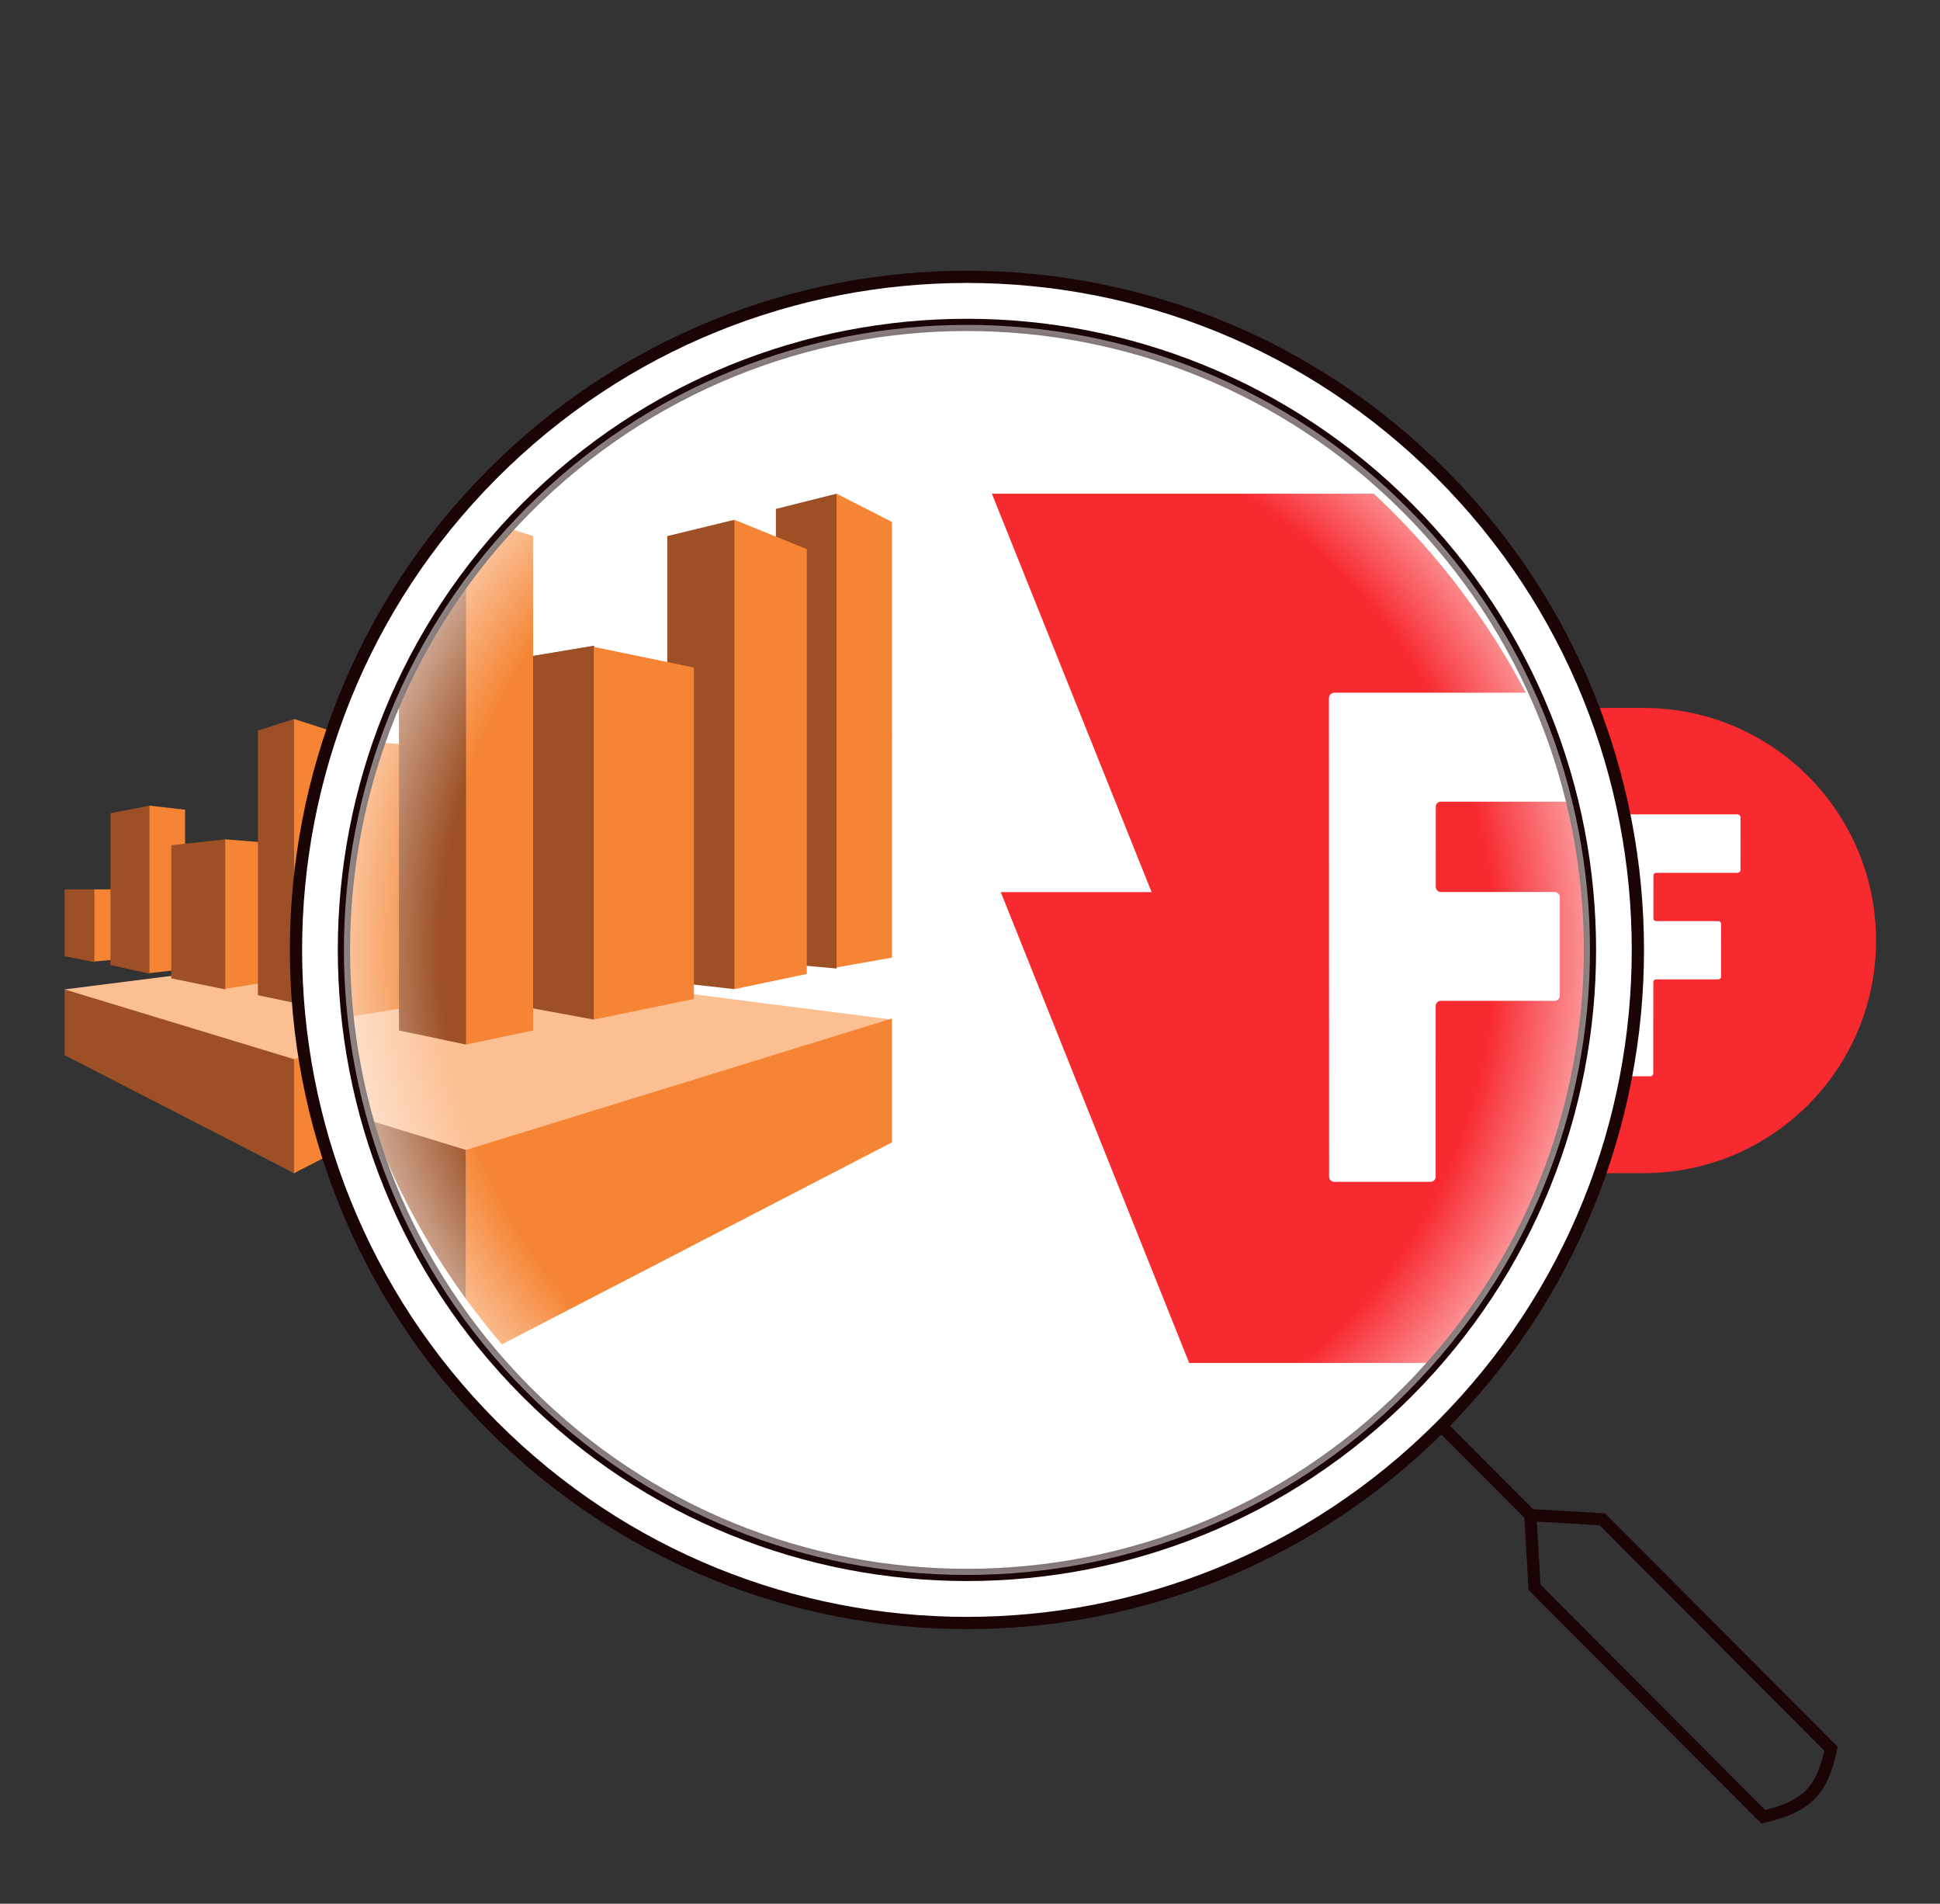 <svg width="317" height="311" viewBox="0 0 317 311" fill="none" xmlns="http://www.w3.org/2000/svg">
<rect x="0" y="0" width="317" height="311" fill="#333333" stroke="none"/>
<g clip-path="url(#clip0_228_3004)">
<path fill-rule="evenodd" clip-rule="evenodd" d="M48.052 191.65L10.552 161.63L48.052 156.88L85.552 161.63L48.052 191.65Z" fill="#FCBF92"/>
<path fill-rule="evenodd" clip-rule="evenodd" d="M10.552 172.365L48.052 191.65V173.03L10.552 161.63V172.365Z" fill="#9D5025"/>
<path fill-rule="evenodd" clip-rule="evenodd" d="M85.552 172.365L48.052 191.65V173.03L85.552 161.535V172.365Z" fill="#F58534"/>
<path fill-rule="evenodd" clip-rule="evenodd" d="M15.427 145.29L20.77 151.275L15.427 157.165L10.552 156.215V145.29H15.427Z" fill="#9D5025"/>
<path fill-rule="evenodd" clip-rule="evenodd" d="M20.77 145.29H15.427V157.07L20.77 156.595V145.29Z" fill="#F58534"/>
<path fill-rule="evenodd" clip-rule="evenodd" d="M24.427 131.61L30.239 145.29L24.427 159.065L18.052 157.64V132.845L24.427 131.61Z" fill="#9D5025"/>
<path fill-rule="evenodd" clip-rule="evenodd" d="M30.239 132.275L24.427 131.61V158.97L30.239 158.305V132.275Z" fill="#F58534"/>
<path fill-rule="evenodd" clip-rule="evenodd" d="M46.177 149.28L36.802 161.63L27.989 159.825V138.07L36.802 137.12L46.177 149.28Z" fill="#9D5025"/>
<path fill-rule="evenodd" clip-rule="evenodd" d="M42.802 160.585V137.595L36.802 137.12V161.535L42.802 160.585Z" fill="#F58534"/>
<path fill-rule="evenodd" clip-rule="evenodd" d="M53.958 140.636L48.052 163.816L42.145 162.581V119.356L48.052 117.456L53.958 140.636Z" fill="#9D5025"/>
<path fill-rule="evenodd" clip-rule="evenodd" d="M53.583 129.9L59.302 128.95L68.114 145.195L59.302 161.63L53.583 160.585V129.9Z" fill="#9D5025"/>
<path fill-rule="evenodd" clip-rule="evenodd" d="M53.583 129.9L59.302 128.95L68.114 145.195" fill="#9D5025"/>
<path fill-rule="evenodd" clip-rule="evenodd" d="M65.77 158.305V119.355L71.677 117.93L78.052 138.355L71.677 158.97L65.77 158.305Z" fill="#9D5025"/>
<path fill-rule="evenodd" clip-rule="evenodd" d="M75.333 116.98L80.677 115.65L85.552 136.74L80.677 157.165L75.333 156.69V116.98Z" fill="#9D5025"/>
<path fill-rule="evenodd" clip-rule="evenodd" d="M48.052 163.816L53.958 162.581V119.356L48.052 117.456V163.816Z" fill="#F58534"/>
<path fill-rule="evenodd" clip-rule="evenodd" d="M68.114 159.825L59.302 161.63V129.045L68.114 130.85V159.825Z" fill="#F58534"/>
<path fill-rule="evenodd" clip-rule="evenodd" d="M78.052 157.64L71.677 158.97V117.93L78.052 120.495V157.64Z" fill="#F58534"/>
<path fill-rule="evenodd" clip-rule="evenodd" d="M85.552 156.215L80.677 157.07V115.65L85.552 118.12V156.215Z" fill="#F58534"/>
</g>
<g clip-path="url(#clip1_228_3004)">
<path d="M231.343 150.484H244.802L230.552 115.65C230.552 115.65 255.485 115.65 268.552 115.65C289.539 115.65 306.552 132.663 306.552 153.65C306.552 174.637 289.539 191.65 268.552 191.65C264.502 191.65 248.152 191.65 248.152 191.65L231.343 150.484Z" fill="#F72A30"/>
<path d="M270.149 143.007V150.044C270.149 150.287 270.363 150.484 270.624 150.484H280.744C281.005 150.484 281.218 150.68 281.218 150.923V159.544C281.218 159.787 281.005 159.984 280.744 159.984H270.618C270.357 159.984 270.143 160.18 270.143 160.423V175.377C270.143 175.62 269.93 175.817 269.669 175.817H261.109C260.848 175.817 260.635 175.62 260.635 175.377V133.507C260.635 133.264 260.848 133.067 261.109 133.067H283.91C284.171 133.067 284.385 133.264 284.385 133.507V142.127C284.385 142.37 284.171 142.567 283.91 142.567H270.624C270.357 142.567 270.149 142.764 270.149 143.007Z" fill="white"/>
<path d="M270.149 143.007V150.044C270.149 150.287 270.363 150.484 270.624 150.484H280.744C281.005 150.484 281.218 150.68 281.218 150.923V159.544C281.218 159.787 281.005 159.984 280.744 159.984H270.618C270.357 159.984 270.143 160.18 270.143 160.423V175.377C270.143 175.62 269.93 175.817 269.669 175.817H261.109C260.848 175.817 260.635 175.62 260.635 175.377V133.507C260.635 133.264 260.848 133.067 261.109 133.067H283.91C284.171 133.067 284.385 133.264 284.385 133.507V142.127C284.385 142.37 284.171 142.567 283.91 142.567H270.624C270.357 142.567 270.149 142.764 270.149 143.007Z" fill="url(#paint0_linear_228_3004)"/>
</g>
<path d="M235.523 77.428C278.337 120.369 278.337 189.989 235.523 232.93C192.708 275.87 123.292 275.87 80.477 232.93C37.663 189.989 37.663 120.369 80.477 77.428C123.292 34.488 192.708 34.488 235.523 77.428Z" fill="white"/>
<path d="M235.523 77.428C278.337 120.369 278.337 189.989 235.523 232.93C192.708 275.87 123.292 275.87 80.477 232.93C37.663 189.989 37.663 120.369 80.477 77.428C123.292 34.488 192.708 34.488 235.523 77.428Z" fill="url(#paint1_linear_228_3004)"/>
<g clip-path="url(#clip2_228_3004)">
<g clip-path="url(#clip3_228_3004)">
<path fill-rule="evenodd" clip-rule="evenodd" d="M76.15 222.65L6.552 166.56L76.15 157.685L145.748 166.56L76.15 222.65Z" fill="#FCBF92"/>
<path fill-rule="evenodd" clip-rule="evenodd" d="M6.552 186.618L76.15 222.65V187.86L6.552 166.56V186.618Z" fill="#9D5025"/>
<path fill-rule="evenodd" clip-rule="evenodd" d="M145.747 186.618L76.149 222.65V187.86L145.747 166.383V186.618Z" fill="#F58534"/>
<path fill-rule="evenodd" clip-rule="evenodd" d="M72.67 143.486L55.271 166.561L38.915 163.188V122.541L55.271 120.766L72.67 143.486Z" fill="#9D5025"/>
<path fill-rule="evenodd" clip-rule="evenodd" d="M66.406 164.608V121.653L55.27 120.766V166.383L66.406 164.608Z" fill="#F58534"/>
<path fill-rule="evenodd" clip-rule="evenodd" d="M87.111 127.333L76.149 170.643L65.188 168.336V87.573L76.149 84.023L87.111 127.333Z" fill="#9D5025"/>
<path fill-rule="evenodd" clip-rule="evenodd" d="M86.415 107.275L97.029 105.5L113.384 135.853L97.029 166.56L86.415 164.608V107.275Z" fill="#9D5025"/>
<path fill-rule="evenodd" clip-rule="evenodd" d="M86.415 107.275L97.029 105.5L113.384 135.853" fill="#9D5025"/>
<path fill-rule="evenodd" clip-rule="evenodd" d="M109.034 160.348V87.573L119.996 84.91L131.828 123.073L119.996 161.59L109.034 160.348Z" fill="#9D5025"/>
<path fill-rule="evenodd" clip-rule="evenodd" d="M126.782 83.135L136.7 80.65L145.748 120.055L136.7 158.218L126.782 157.33V83.135Z" fill="#9D5025"/>
<path fill-rule="evenodd" clip-rule="evenodd" d="M76.149 170.643L87.111 168.336V87.573L76.149 84.023V170.643Z" fill="#F58534"/>
<path fill-rule="evenodd" clip-rule="evenodd" d="M113.385 163.188L97.029 166.56V105.678L113.385 109.05V163.188Z" fill="#F58534"/>
<path fill-rule="evenodd" clip-rule="evenodd" d="M131.828 159.105L119.996 161.59V84.91L131.828 89.703V159.105Z" fill="#F58534"/>
<path fill-rule="evenodd" clip-rule="evenodd" d="M145.748 156.443L136.7 158.04V80.65L145.748 85.265V156.443Z" fill="#F58534"/>
</g>
<g clip-path="url(#clip4_228_3004)">
<path d="M163.525 145.734H188.174L162.075 80.65C162.075 80.65 207.741 80.65 231.673 80.65C270.111 80.65 301.271 112.438 301.271 151.65C301.271 190.862 270.111 222.65 231.673 222.65C224.256 222.65 194.31 222.65 194.31 222.65L163.525 145.734Z" fill="#F72A30"/>
<path d="M234.599 131.764V144.912C234.599 145.366 234.99 145.734 235.468 145.734H254.004C254.482 145.734 254.873 146.101 254.873 146.555V162.662C254.873 163.116 254.482 163.484 254.004 163.484H235.458C234.98 163.484 234.589 163.851 234.589 164.305V192.245C234.589 192.699 234.197 193.067 233.719 193.067H218.043C217.565 193.067 217.174 192.699 217.174 192.245V114.014C217.174 113.56 217.565 113.192 218.043 113.192H259.803C260.281 113.192 260.673 113.56 260.673 114.014V130.12C260.673 130.574 260.281 130.942 259.803 130.942H235.468C234.98 130.942 234.599 131.31 234.599 131.764Z" fill="white"/>
<path d="M234.599 131.764V144.912C234.599 145.366 234.99 145.734 235.468 145.734H254.004C254.482 145.734 254.873 146.101 254.873 146.555V162.662C254.873 163.116 254.482 163.484 254.004 163.484H235.458C234.98 163.484 234.589 163.851 234.589 164.305V192.245C234.589 192.699 234.197 193.067 233.719 193.067H218.043C217.565 193.067 217.174 192.699 217.174 192.245V114.014C217.174 113.56 217.565 113.192 218.043 113.192H259.803C260.281 113.192 260.673 113.56 260.673 114.014V130.12C260.673 130.574 260.281 130.942 259.803 130.942H235.468C234.98 130.942 234.599 131.31 234.599 131.764Z" fill="url(#paint2_linear_228_3004)"/>
</g>
</g>
<path d="M235.522 232.93C278.337 189.989 278.337 120.369 235.522 77.428C192.707 34.488 123.291 34.488 80.476 77.428C37.662 120.369 37.662 189.989 80.476 232.93C123.291 275.87 192.707 275.87 235.522 232.93ZM235.522 232.93L250.057 247.508M250.057 247.508L261.824 248.202L299.201 285.689C297.674 292.693 295.207 295.1 288.127 296.796L250.75 259.309L250.057 247.508Z" stroke="#1A0404" stroke-width="2"/>
<path d="M229.986 82.982C269.742 122.855 269.742 187.503 229.986 227.376C190.229 267.25 125.771 267.25 86.015 227.376C46.258 187.503 46.258 122.855 86.015 82.982C125.771 43.108 190.229 43.108 229.986 82.982Z" stroke="#1A0404" stroke-width="2"/>
<path d="M229.986 82.982C269.742 122.855 269.742 187.503 229.986 227.376C190.229 267.25 125.771 267.25 86.015 227.376C46.258 187.503 46.258 122.855 86.015 82.982C125.771 43.108 190.229 43.108 229.986 82.982Z" fill="url(#paint3_radial_228_3004)"/>
<defs>
<linearGradient id="paint0_linear_228_3004" x1="272.51" y1="133.067" x2="272.51" y2="175.817" gradientUnits="userSpaceOnUse">
<stop stop-color="white"/>
<stop offset="1" stop-color="white" stop-opacity="0"/>
</linearGradient>
<linearGradient id="paint1_linear_228_3004" x1="158" y1="45.223" x2="158" y2="265.135" gradientUnits="userSpaceOnUse">
<stop stop-color="white"/>
<stop offset="1" stop-color="white" stop-opacity="0"/>
</linearGradient>
<linearGradient id="paint2_linear_228_3004" x1="238.923" y1="113.192" x2="238.923" y2="193.067" gradientUnits="userSpaceOnUse">
<stop stop-color="white"/>
<stop offset="1" stop-color="white" stop-opacity="0"/>
</linearGradient>
<radialGradient id="paint3_radial_228_3004" cx="0" cy="0" r="1" gradientUnits="userSpaceOnUse" gradientTransform="translate(158 155.179) rotate(90) scale(102.102 101.803)">
<stop offset="0.849" stop-color="white" stop-opacity="0"/>
<stop offset="1" stop-color="white" stop-opacity="0.5"/>
</radialGradient>
<clipPath id="clip0_228_3004">
<rect width="75" height="76" fill="white" transform="translate(10.552 115.65)"/>
</clipPath>
<clipPath id="clip1_228_3004">
<rect width="76" height="76" fill="white" transform="translate(230.552 115.65)"/>
</clipPath>
<clipPath id="clip2_228_3004">
<rect x="55.552" y="52.65" width="205" height="205" rx="102.5" fill="white"/>
</clipPath>
<clipPath id="clip3_228_3004">
<rect width="139.196" height="142" fill="white" transform="translate(6.552 80.65)"/>
</clipPath>
<clipPath id="clip4_228_3004">
<rect width="139.196" height="142" fill="white" transform="translate(162.075 80.65)"/>
</clipPath>
</defs>
</svg>
